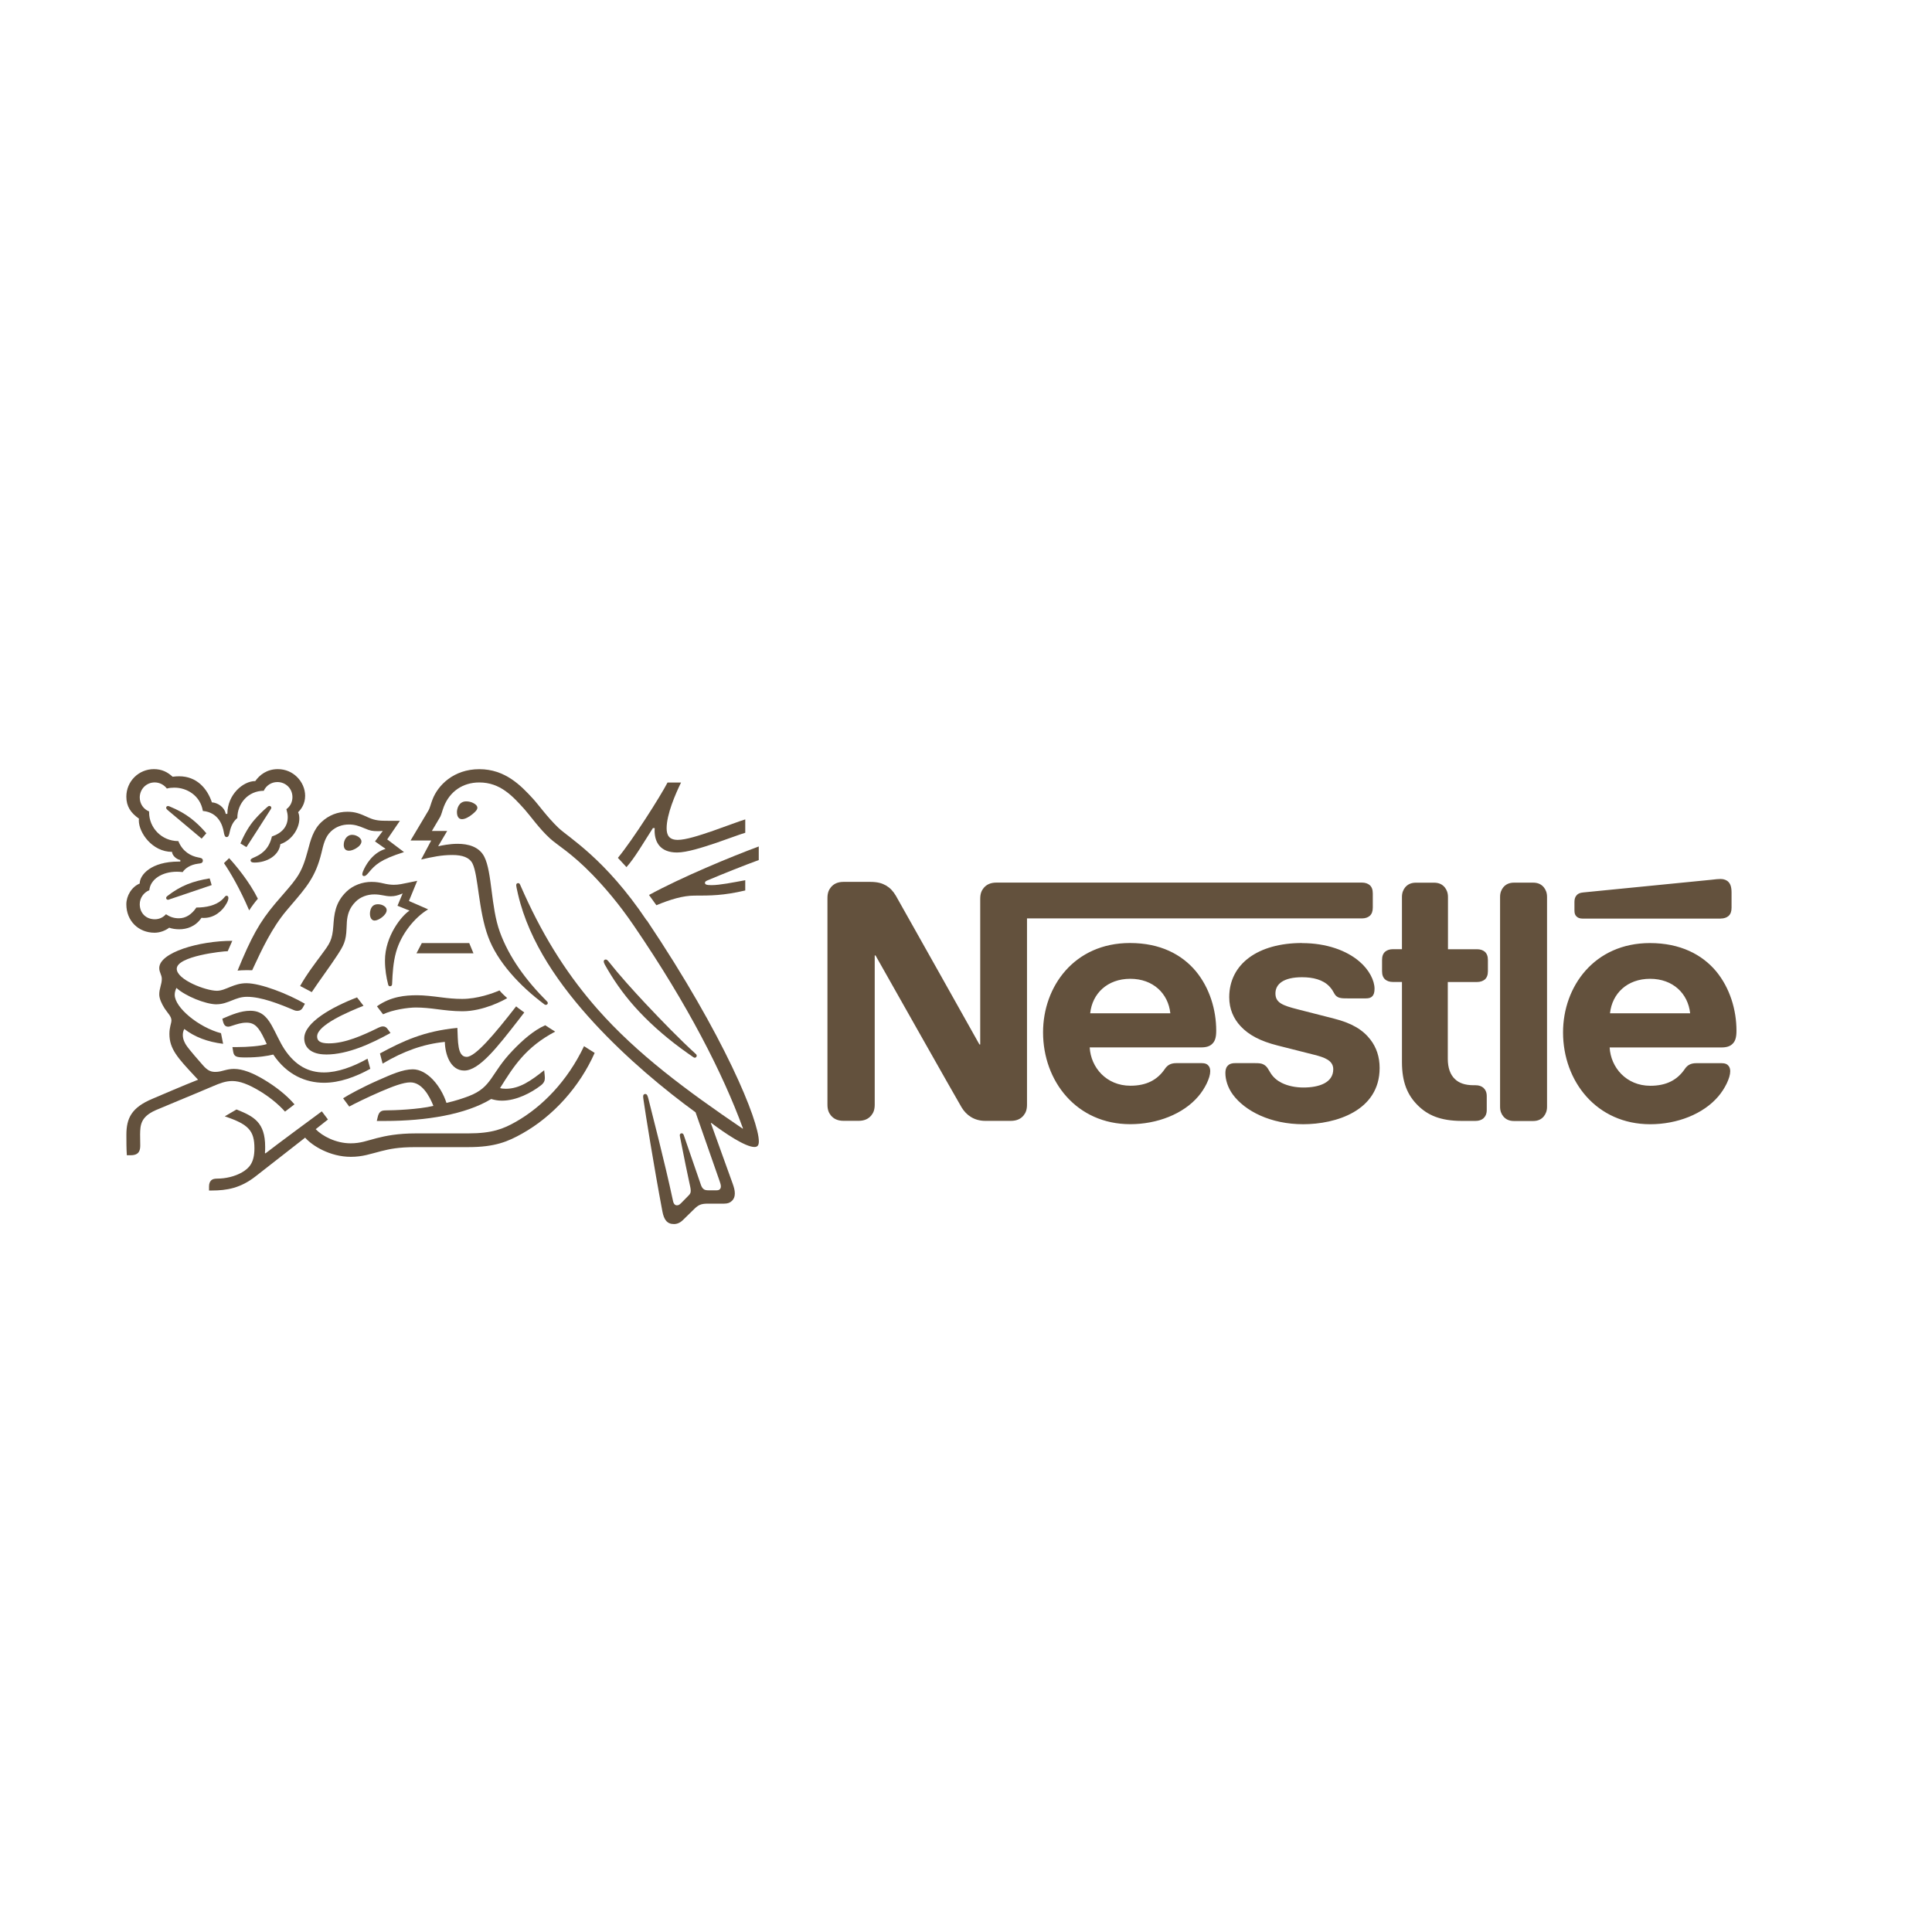 <svg xmlns="http://www.w3.org/2000/svg" id="Layer_1" viewBox="0 0 432 432"><g id="g15904"><g id="g15910"><path id="path15912" d="m219.97,198.53c-.5.61-.79,1.29-.79,2.47v32.54h-.18s-17.81-31.76-18.67-33.23c-.61-1.04-1.29-1.76-2.19-2.3-.9-.5-1.83-.82-3.62-.82h-5.88c-1.36,0-2.22.46-2.83,1.18-.5.61-.79,1.29-.79,2.47v46.13c0,1.18.29,1.86.79,2.47.61.72,1.47,1.18,2.83,1.18h3.33c1.36,0,2.22-.46,2.83-1.18.5-.61.79-1.29.79-2.47v-33.33h.18s18.49,32.76,19.25,33.98c1.04,1.72,2.79,3.01,5.3,3.01h5.7c1.36,0,2.22-.46,2.83-1.18.5-.61.79-1.29.79-2.47v-41.62h74.88c.75,0,1.33-.21,1.76-.57.46-.43.68-1.01.68-1.86v-3.15c0-.86-.22-1.44-.68-1.86-.43-.36-1-.57-1.76-.57h-81.72c-1.36,0-2.22.47-2.83,1.18m32.69,12.33c-12.44,0-19.43,9.72-19.43,19.97,0,10.93,7.49,20.54,19.5,20.54,5.99,0,11.86-2.26,15.23-6.24,1.47-1.72,2.65-4.12,2.65-5.59,0-.5-.11-.93-.39-1.25-.29-.36-.72-.57-1.47-.57h-5.77c-1.15,0-1.94.43-2.51,1.29-1.68,2.47-4.12,3.76-7.71,3.76-5.38,0-8.85-4.09-9.1-8.57h24.95c1.11,0,1.9-.25,2.44-.79.61-.57.9-1.4.9-2.94,0-4.69-1.47-9.57-4.55-13.3-3.15-3.76-7.96-6.31-14.73-6.31m38.46,0c-9.82,0-16.27,4.66-16.27,12.12,0,2.65.97,4.8,2.55,6.49,1.83,1.97,4.44,3.34,8.24,4.3l8.21,2.08c2.26.57,4.26,1.25,4.26,3.23,0,3.05-3.23,4.09-6.66,4.09-1.69,0-3.44-.32-4.88-1.04-1-.5-1.86-1.22-2.47-2.19-.54-.83-.72-1.44-1.54-1.9-.5-.29-1.11-.32-1.94-.32h-4.44c-.97,0-1.43.29-1.76.68s-.43.97-.43,1.54c0,1.43.5,3.23,1.69,4.84,2.72,3.66,8.42,6.6,15.7,6.6s17.1-2.98,17.1-12.58c0-2.47-.72-4.59-2.04-6.31-1.68-2.19-4.08-3.69-8.17-4.73l-8.14-2.08c-3.37-.86-4.95-1.47-4.95-3.55s1.79-3.62,5.95-3.62c2.44,0,4.66.54,6.1,2.04,1.18,1.25.97,1.9,1.9,2.4.57.29,1.22.29,2.22.29h4.05c.65,0,1.11-.11,1.47-.5.29-.32.47-.82.47-1.65,0-1.86-1.22-4.26-3.37-6.09-2.87-2.47-7.38-4.12-12.83-4.12m22.33,1.36h-2.01c-.75,0-1.33.21-1.76.57-.47.43-.68,1.01-.68,1.86v2.47c0,.86.22,1.43.68,1.86.43.36,1,.57,1.76.57h2.01v17.88c0,4.59,1.25,7.45,3.58,9.75,2.15,2.11,4.95,3.44,9.82,3.44h3.05c.75,0,1.33-.21,1.76-.57.46-.43.75-1.01.75-1.86v-3.12c0-.86-.29-1.43-.75-1.86-.43-.36-1-.57-1.76-.57h-.43c-1.94,0-3.26-.5-4.16-1.36-1.07-1-1.61-2.55-1.61-4.55v-17.17h6.53c.75,0,1.33-.22,1.76-.57.46-.43.68-1,.68-1.86v-2.47c0-.86-.22-1.43-.68-1.86-.43-.36-1-.57-1.76-.57h-6.49v-11.69c0-.93-.29-1.61-.72-2.15-.54-.65-1.29-1.04-2.4-1.04h-4.05c-1.11,0-1.86.4-2.4,1.04-.43.54-.72,1.22-.72,2.15,0,0,0,11.69,0,11.69Zm21.94,35.23c0,.93.28,1.61.72,2.15.54.65,1.29,1.04,2.4,1.04h4.26c1.11,0,1.86-.39,2.4-1.04.43-.54.72-1.22.72-2.15v-46.92c0-.93-.29-1.61-.72-2.15-.54-.65-1.29-1.04-2.4-1.04h-4.26c-1.11,0-1.86.4-2.4,1.04-.43.54-.72,1.22-.72,2.15v46.92Zm-91.65-20.9c.46-4.41,3.84-7.71,8.96-7.71s8.49,3.3,8.96,7.71c0,0-17.92,0-17.92,0Zm140.97-21.18c.75,0,1.33-.21,1.76-.57.47-.43.68-1.01.68-1.86v-3.34c0-1.29-.25-1.94-.68-2.4-.39-.43-1.04-.68-1.76-.68-.57,0-1.15.07-2.11.18l-28.61,2.83c-.82.07-1.22.32-1.5.65-.32.36-.47.83-.47,1.47v1.86c0,.72.14,1.04.4,1.33.32.36.79.54,1.43.54h30.86Zm-15.81,5.48c-12.44,0-19.43,9.72-19.43,19.97,0,10.93,7.49,20.54,19.5,20.54,5.99,0,11.86-2.26,15.23-6.24,1.47-1.72,2.65-4.12,2.65-5.59,0-.5-.11-.93-.4-1.25-.28-.36-.72-.57-1.47-.57h-5.77c-1.15,0-1.94.43-2.51,1.29-1.68,2.47-4.12,3.76-7.71,3.76-5.38,0-8.85-4.09-9.1-8.57h25.02c1.11,0,1.9-.25,2.44-.79.61-.57.9-1.4.9-2.94,0-4.69-1.47-9.57-4.55-13.3-3.15-3.76-8.03-6.31-14.8-6.31m-8.93,15.7c.47-4.41,3.84-7.71,8.96-7.71s8.49,3.3,8.96,7.71h-17.92Z" style="fill:#63513d; stroke-width:0px;"></path></g><g id="g15914"><path id="path15916" d="m144.59,205.8c-9.28-13.84-17.43-18.5-19.73-20.7-2.52-2.42-4.44-5.16-5.66-6.48-2.72-2.97-6.24-6.63-12.02-6.63s-9.28,3.64-10.47,6.78c-.35.9-.62,1.99-.87,2.39-.55.9-3.02,5.11-4.04,6.78h4.62l-2.25,4.24c2.62-.57,4.49-1,6.98-1,2.22,0,3.82.53,4.51,1.92,1.3,2.6,1.3,10.45,3.49,16.36,2.04,5.56,7.03,11,12.64,15.16.07.05.15.07.25.07.27,0,.45-.2.45-.4,0-.15-.05-.25-.18-.37-4.69-4.69-8.5-9.88-10.55-15.56-2.02-5.54-1.7-13.32-3.47-16.79-1.17-2.29-3.67-2.89-5.96-2.89-1.84,0-3.57.37-4.36.55l2.02-3.42h-3.42c.72-1.27,1.47-2.44,1.85-3.14.32-.6.45-1.35.85-2.37,1.3-3.27,4.16-5.34,7.9-5.34,4.69,0,7.43,3.02,10.15,6.04,1.25,1.4,3.29,4.32,5.66,6.48,1.62,1.5,4.71,3.17,9.48,8.08,2.74,2.84,5.94,6.53,9.3,11.47,12.05,17.63,19.95,33.17,24.37,45.29l-.07.05c-12.64-8.58-23.59-16.69-32.42-26.69-6.26-7.11-11.7-15.34-16.44-25.84-.33-.7-.6-1.35-.9-2.02-.12-.27-.25-.35-.45-.35-.25,0-.42.18-.42.42,0,.27.12.87.4,2.07,2.52,10.87,9.5,20.62,16.96,28.73,7.43,8.06,15.83,14.99,22.74,20.03l5.39,15.41c.12.38.27.77.27,1.15,0,.27-.08.5-.25.65-.15.15-.35.23-.8.23h-1.62c-.7,0-.98-.1-1.22-.3-.25-.2-.42-.5-.55-.85-.47-1.45-3.32-9.55-3.86-11.2-.1-.3-.28-.4-.47-.4-.25,0-.42.2-.42.42,0,.2.07.42.2,1.12.72,3.69,1.57,7.83,1.92,9.4.15.72.33,1.4.33,1.89,0,.45-.1.7-.47,1.07l-1.67,1.7c-.4.4-.62.5-.95.5-.4,0-.72-.27-.87-.97-1.89-8.85-4.76-19.82-5.51-22.87-.18-.67-.3-1.05-.7-1.05-.35,0-.47.25-.47.55,0,.22.05.5.07.7.45,3.14,2.27,14.59,4.24,25.04.35,1.8,1.02,2.79,2.57,2.79.7,0,1.37-.27,1.99-.87,1.02-1.02,1.32-1.3,2.55-2.49.87-.85,1.47-1.2,2.97-1.2h3.69c.87,0,1.35-.22,1.77-.62.4-.37.65-.9.65-1.65s-.2-1.39-.47-2.17c-.95-2.54-3.99-11.15-4.89-13.57l.08-.05c3.12,2.37,7.66,5.39,9.65,5.39.62,0,1-.27,1-1.25,0-4.59-7.63-23.47-25.06-49.45" style="fill:#63513d; stroke-width:0px;"></path></g><g id="g15918"><path id="path15920" d="m58.98,176.82c.52-1.15,1.67-1.95,3.04-1.95,1.87,0,3.37,1.45,3.37,3.37,0,1.12-.52,2.1-1.35,2.69.18.65.3,1.22.3,1.77,0,2.1-1.25,3.57-3.54,4.34-.3,1.27-.85,2.42-1.75,3.27-1.5,1.45-3.02,1.45-3.02,2.04,0,.33.23.52.85.52,2.77,0,5.49-1.54,5.81-4.11,2.64-.9,4.24-3.57,4.24-5.68,0-.55-.05-1.02-.27-1.47.72-.7,1.57-1.9,1.57-3.67,0-1.55-.68-3.12-1.87-4.26-1.05-1.02-2.52-1.7-4.24-1.7-2.49,0-4.11,1.35-5.04,2.67-2.72,0-6.24,3.02-6.24,7.33h-.37c-.25-1.5-1.8-2.5-3.09-2.57-1.05-3.14-3.42-5.83-7.31-5.83-.45,0-1,.03-1.47.1-1.15-1.05-2.42-1.7-4.19-1.7-3.39,0-6.16,2.72-6.16,6.16,0,2.15.97,3.62,2.82,4.91,0,0-.03.27-.03.4,0,2.74,2.99,7.03,7.43,7.03,0,.7.87,1.65,1.85,1.82v.35h-.38c-6.11,0-8.7,2.94-8.7,4.91-1.82.75-2.99,2.77-2.99,4.64,0,3.72,2.72,6.36,6.31,6.36,1.2,0,2.42-.47,3.27-1.12.62.22,1.42.35,2.24.35,1.72,0,3.64-.6,4.99-2.57.2.03.37.03.57.03,2.19,0,4.09-1.45,5.09-3.34.25-.47.35-.85.35-1.12s-.12-.5-.4-.5c-.35,0-.4.33-1.02.9-1.4,1.27-3.54,1.74-5.74,1.74-1.07,1.57-2.39,2.4-3.91,2.4-1.12,0-1.99-.3-2.89-.9-.72.8-1.62,1.12-2.49,1.12-1.97,0-3.37-1.37-3.37-3.37,0-1.4.9-2.64,2.14-3.12.22-2.47,2.87-4.14,6.16-4.14.42,0,.85.03,1.3.08.5-.8,1.69-1.65,3.39-1.87.35-.05.62-.07.82-.17.2-.1.3-.3.3-.53,0-.2-.08-.37-.27-.5-.18-.1-.47-.15-.82-.22-1.57-.3-3.44-1.27-4.39-3.64-3.77,0-6.54-3.02-6.54-6.41v-.22c-1.25-.5-2.09-1.7-2.09-3.12,0-1.87,1.47-3.37,3.34-3.37,1.12,0,2.1.55,2.72,1.37.52-.15,1.12-.2,1.69-.2,2.79,0,5.79,1.77,6.36,5.21,3.59.33,4.44,3.37,4.66,4.64.12.65.22,1.2.65,1.2.45,0,.55-.5.7-1.17.27-1.27.75-2.29,1.7-3.09,0-3.27,2.44-6.09,5.91-6.09" style="fill:#63513d; stroke-width:0px;"></path></g><g id="g15922"><path id="path15924" d="m66.24,196.38c-1.17,1.67-2.02,2.49-4.69,5.64-3.52,4.17-5.36,7.53-8.43,15.01.5-.05,1.22-.1,2.02-.1.4,0,.72,0,1.25.02l.37-.8c1.72-3.69,4.04-8.68,7.28-12.52l1.12-1.32c3.34-3.91,5.41-6.24,6.71-11.57.45-1.89.82-3.59,2.1-4.81,1.15-1.1,2.59-1.57,4.06-1.57,1.25,0,2.17.3,3.52.87,1.22.52,1.67.62,2.97.62.45,0,.77-.03,1.07-.05l-1.74,2.34,2.37,1.67c-2.97.87-4.54,3.74-5.06,5.06-.1.27-.15.45-.15.62,0,.2.1.4.4.4.32,0,.57-.25,1-.75,1.45-1.74,2.6-2.94,7.93-4.61l-3.76-2.84,2.84-4.16h-2.67c-1.7,0-2.82-.03-4.29-.7-2-.92-3.02-1.32-4.79-1.32-2.17,0-4.14.77-5.76,2.27-1.87,1.72-2.45,4.02-3.12,6.54-.53,1.94-1.15,4.09-2.55,6.06" style="fill:#63513d; stroke-width:0px;"></path></g><g id="g15926"><path id="path15928" d="m71.97,213.36c-1.42,1.92-3.37,4.44-4.86,7.11.47.23,2.05,1.07,2.6,1.37,1.72-2.59,4.11-5.78,5.68-8.2,1.42-2.19,2-3.14,2.1-6.09.03-.5.03-.97.07-1.45.12-1.52.53-3.07,1.97-4.49,1.07-1.07,2.62-1.62,4.17-1.62s2.37.42,3.67.42c.92,0,1.6-.22,2.19-.45l.47-.18-1.15,2.75,2.69,1.09c-1.72,1.07-5.49,5.69-5.49,11.15,0,1.97.3,3.79.72,5.41.05.18.15.35.42.35.25,0,.42-.15.45-.42l.03-.57c.07-1.67.2-4.31.87-6.68,1.12-3.99,4.14-7.73,7.16-9.53l-4.29-1.87,1.85-4.51-2.02.42c-1.22.25-2.12.47-3.19.47-.7,0-1.5-.1-2.44-.33-.72-.17-1.5-.32-2.59-.32-1.97,0-4.09.75-5.54,2.14-2.64,2.52-2.79,5.24-2.97,7.66-.22,3.22-.82,4.01-2.57,6.36" style="fill:#63513d; stroke-width:0px;"></path></g><g id="g15930"><path id="path15932" d="m135.97,214.88c-.18-.22-.33-.33-.52-.33-.3,0-.45.2-.45.42,0,.35.25.77.87,1.82,1.89,3.22,4.24,6.46,7.13,9.5,3.12,3.31,6.78,6.41,10.7,9.17l1.22.85c.18.13.3.2.45.2.25,0,.42-.25.42-.45,0-.12-.05-.25-.2-.38-3.64-3.31-7.56-7.36-11.22-11.24-2.87-3.07-5.81-6.31-8.4-9.58" style="fill:#63513d; stroke-width:0px;"></path></g><g id="g15934"><path id="path15936" d="m55.71,203.58c.37-.62,1.5-2.14,1.95-2.62-1.92-3.89-5.06-7.6-6.43-9.08l-1.15,1.12c1.32,1.92,3.54,5.64,5.64,10.57" style="fill:#63513d; stroke-width:0px;"></path></g><g id="g15938"><path id="path15940" d="m37.43,181.07c-.23-.2-.27-.33-.27-.47,0-.17.12-.37.4-.37.1,0,.2.03.33.08,1.84.75,3.42,1.62,4.81,2.69,1.17.9,2.32,2,3.44,3.32l-1.05,1.2c-1.3-1.07-5.49-4.59-7.66-6.43" style="fill:#63513d; stroke-width:0px;"></path></g><g id="g15942"><path id="path15944" d="m55.11,189.42l-1.35-.82c.87-2.07,1.95-3.96,3.22-5.39.9-1.02,1.75-1.85,2.69-2.67.22-.18.35-.33.57-.33.25,0,.43.2.43.4,0,.1-.05.22-.15.37-1.52,2.37-4.49,7.06-5.41,8.43" style="fill:#63513d; stroke-width:0px;"></path></g><g id="g15946"><path id="path15948" d="m38.2,200.99c-.33.12-.47.2-.65.2-.27,0-.4-.23-.4-.4s.08-.27.25-.42c3.07-2.39,5.76-3.34,9.48-3.96l.45,1.5-9.13,3.09Z" style="fill:#63513d; stroke-width:0px;"></path></g><g id="g15950"><path id="path15952" d="m102.17,181.64c0-.87.45-2.45,2.07-2.45.55,0,1.07.12,1.5.33.6.27,1,.67,1,1.1,0,.45-.45.9-1.12,1.45-.7.57-1.6,1.1-2.32,1.1-.87,0-1.12-.83-1.12-1.52" style="fill:#63513d; stroke-width:0px;"></path></g><g id="g15954"><path id="path15956" d="m76.86,188.92c0-1.07.65-2.25,1.89-2.25.55,0,1.2.22,1.67.68.27.25.4.52.4.8,0,.6-.57,1.17-1.25,1.57-.52.3-1.07.5-1.54.5-.77,0-1.17-.48-1.17-1.3" style="fill:#63513d; stroke-width:0px;"></path></g><g id="g15958"><path id="path15960" d="m82.72,204.31c0-.25.03-.55.12-.85.2-.65.62-1.27,1.67-1.27.47,0,1,.12,1.42.43.38.25.53.57.53.9,0,1.07-1.8,2.32-2.69,2.32-.65,0-1.05-.62-1.05-1.52" style="fill:#63513d; stroke-width:0px;"></path></g><g id="g15962"><path id="path15964" d="m72.89,235.78c-3.37,0-4.86-1.6-4.86-3.61,0-3.54,6.21-7.01,11.8-9.15l1.45,1.87c-3.44,1.37-10.37,4.32-10.37,6.86,0,.9.52,1.55,2.62,1.55,3.64,0,7.56-1.77,11.17-3.54.27-.12.6-.25.9-.25.47,0,.77.15,1.12.65l.6.82c-4.21,2.32-9.48,4.81-14.41,4.81" style="fill:#63513d; stroke-width:0px;"></path></g><g id="g15966"><path id="path15968" d="m82.17,236.73c-3.29,1.84-6.71,3.07-9.73,3.07-3.37,0-6.36-1.45-8.85-5.21-1.05-1.6-1.87-3.59-2.87-5.36-1.2-2.1-2.49-3.22-4.76-3.22-2.07,0-4.09.85-6.24,1.77l.1.47c.18.77.47,1.32,1.2,1.32.33,0,.65-.15.83-.2,1.2-.38,2.07-.7,3.29-.7,1.87,0,2.77,1.1,4.04,3.79l.47,1c-1.3.45-4.34.67-6.61.67h-1.07l.18,1.07c.07.45.25.82.62,1,.45.22,1.1.25,2.22.25,2.84,0,4.91-.35,6.11-.65,3.07,4.57,7.28,6.31,11.35,6.31,3.46,0,6.98-1.27,10.35-3.12l-.62-2.27Z" style="fill:#63513d; stroke-width:0px;"></path></g><g id="g15970"><path id="path15972" d="m85.56,237.85l-.6-2.3c5.14-2.77,9.82-4.99,17.31-5.71.15,2.87-.05,6.48,2.07,6.48,1.94,0,6.18-5.01,11.07-11.3.45.42,1.17.87,1.82,1.37l-1.25,1.62c-4.77,6.14-8.83,11.37-12.17,11.37-3.12,0-4.29-3.67-4.34-6.41-4.76.47-9.25,2.07-13.92,4.86" style="fill:#63513d; stroke-width:0px;"></path></g><g id="g15974"><path id="path15976" d="m151.55,187.8c-1.95,0-2.49-1.07-2.49-2.59,0-3.14,1.97-7.66,3.22-10.23h-3.02c-1.57,3.04-7.75,12.79-11.1,16.84l1.92,2.07c1.8-1.99,3.77-5.38,5.91-8.73h.4c0,.18-.02.37-.02.55,0,2.82,1.45,4.91,5.01,4.91,2.19,0,5.64-1.1,8.88-2.19,2.69-.92,5.16-1.87,6.38-2.22v-2.99c-1.4.42-4.24,1.52-7.18,2.54-3.09,1.07-6.13,2.04-7.9,2.04" style="fill:#63513d; stroke-width:0px;"></path></g><g id="g15978"><path id="path15980" d="m158.21,196.85c2.99-1.27,8.35-3.42,11.45-4.54v-3.04c-6.21,2.3-17.11,6.81-24.54,10.85.2.25,1.5,2.07,1.65,2.29,3.14-1.3,5.96-2.15,8.5-2.15,3.57,0,6.48,0,11.37-1.15v-2.29c-2.74.5-5.66,1.1-7.56,1.1-1.12,0-1.45-.15-1.45-.52,0-.22.15-.37.57-.55" style="fill:#63513d; stroke-width:0px;"></path></g></g><g id="g15982"><path id="path15984" d="m94.32,210.87l-1.2,2.3h12.75l-.95-2.3h-10.6Z" style="fill:#63513d; stroke-width:0px;"></path></g><g id="g15988"><g id="g15994"><path id="path15996" d="m48.4,224.56c1.35,0,2.44-.45,3.49-.87,1-.4,1.99-.8,3.34-.8,3.19,0,7.13,1.55,10.6,3.02.2.08.42.12.65.12.55,0,.98-.25,1.25-.77l.45-.82c-3.82-2.22-9.9-4.59-13.07-4.59-1.45,0-2.49.38-3.49.77-1.12.45-2.1.92-3.12.92-2.52,0-8.98-2.49-8.98-4.91,0-2.84,10.27-3.94,11.4-3.94l1.02-2.32c-7.45,0-16.33,2.62-16.33,6.09,0,1,.57,1.5.57,2.42,0,1.25-.57,2.1-.57,3.49,0,.92.55,2.1,1.2,3.12.7,1.07,1.52,1.77,1.52,2.67,0,.67-.45,1.47-.45,3.04,0,3.37,1.92,5.41,5.66,9.43l.75.8c-3.09,1.2-8.85,3.69-10.2,4.26-4.66,1.95-5.83,4.32-5.83,8.06,0,1.45,0,3.09.1,4.56h.9c1.87,0,2.1-1.12,2.1-2.19,0-.72-.03-1.55-.03-2.45.03-2.07.1-3.91,3.44-5.41,1.35-.6,7.96-3.29,12.87-5.39,1.45-.62,2.79-1.15,4.29-1.15,1.67,0,3.59.72,5.99,2.15,2.02,1.2,4.14,2.82,5.81,4.69l2.12-1.62c-1.82-2.14-4.34-4.06-6.86-5.56-2.52-1.5-4.76-2.37-6.66-2.37-.82,0-1.5.15-2.07.3-.67.18-1.3.37-2.1.37-.92,0-1.7-.22-2.82-1.52-.42-.47-3.12-3.54-3.69-4.44-.27-.42-.77-1.27-.77-2.27,0-.42.07-.92.33-1.37,2.32,1.8,5.19,2.89,8.68,3.32l-.47-2.37c-5.01-1.32-10.35-5.74-10.35-8.58,0-.6.15-1.02.38-1.55,1.94,1.8,6.51,3.67,8.98,3.67" style="fill:#63513d; stroke-width:0px;"></path></g><g id="g15998"><path id="path16000" d="m84.29,225.01c3.14-2.22,6.38-2.47,9-2.47,1.57,0,3.42.22,5.36.47,1.57.2,2.99.35,4.69.35,3.42,0,6.86-1.25,8.35-1.9.42.53,1.15,1.22,1.72,1.72-.72.45-5.31,2.94-10,2.94-2.07,0-4.04-.25-5.74-.47-1.5-.2-3.12-.37-4.69-.37-1.72,0-5.19.5-7.33,1.52l-1.37-1.8Z" style="fill:#63513d; stroke-width:0px;"></path></g><g id="g16002"><path id="path16004" d="m130.6,233.91c-3.74,7.88-9.43,13.62-15.26,16.93-2.77,1.57-5.26,2.59-10.65,2.59h-11.65c-4.16,0-6.78.55-8.83,1.07-2.2.57-3.59,1.15-5.81,1.15-3.29,0-6.33-1.62-7.81-3.16l2.74-2.17-1.37-1.82c-.8.58-10.55,7.78-12.6,9.4l-.12-.07c.05-.5.05-.95.05-1.4,0-5.49-2.55-6.81-6.41-8.35l-2.62,1.54c5.31,1.77,6.63,3.19,6.63,7.16,0,3.14-1.12,4.39-2.74,5.34-1.67.97-3.74,1.42-5.56,1.42-.77,0-1.12.15-1.4.42-.3.3-.45.75-.45,1.37v.87h.62c3.34,0,6.43-.52,9.82-3.19l11.05-8.63c1.57,1.8,5.54,4.29,10.22,4.29,2.64,0,4.34-.65,6.78-1.27,1.89-.47,3.74-.9,7.78-.9h11.7c5.99,0,8.88-1.25,12.07-3.04,6.93-3.89,12.84-10.47,16.19-18.03-.87-.55-1.7-1.05-2.4-1.52" style="fill:#63513d; stroke-width:0px;"></path></g><g id="g16006"><path id="path16008" d="m111.82,243.29c3.02-4.84,5.71-9.13,12.32-12.62-.7-.42-1.69-1.07-2.22-1.42-2.57,1.12-5.11,3.37-7.28,5.64-4.99,5.19-4.54,8.18-9.8,10.2-1.32.5-2.94,1.05-5.01,1.52-1.22-3.77-4.29-7.51-7.53-7.51-2.25,0-4.84,1.17-7.83,2.49-3.52,1.55-6.73,3.32-7.75,3.99l1.37,1.85c1.05-.58,4.06-2.07,7.08-3.37,2.62-1.12,4.99-2.04,6.58-2.04,2.57,0,4.24,2.92,5.16,5.26-3.37.8-8.91,1-10.57,1-.77,0-1.05.12-1.32.35-.25.22-.45.62-.57,1.17l-.2.85h1.79c9.33,0,18.13-1.47,23.79-4.91.8.23,1.5.37,2.4.37,3.24,0,6.58-1.77,8.68-3.39.75-.57.92-1.1.92-1.67,0-.27-.03-.52-.05-.77l-.1-.97c-2.99,2.37-5.49,4.14-8.58,4.14-.55,0-.95-.05-1.27-.15" style="fill:#63513d; stroke-width:0px;"></path></g></g></svg>